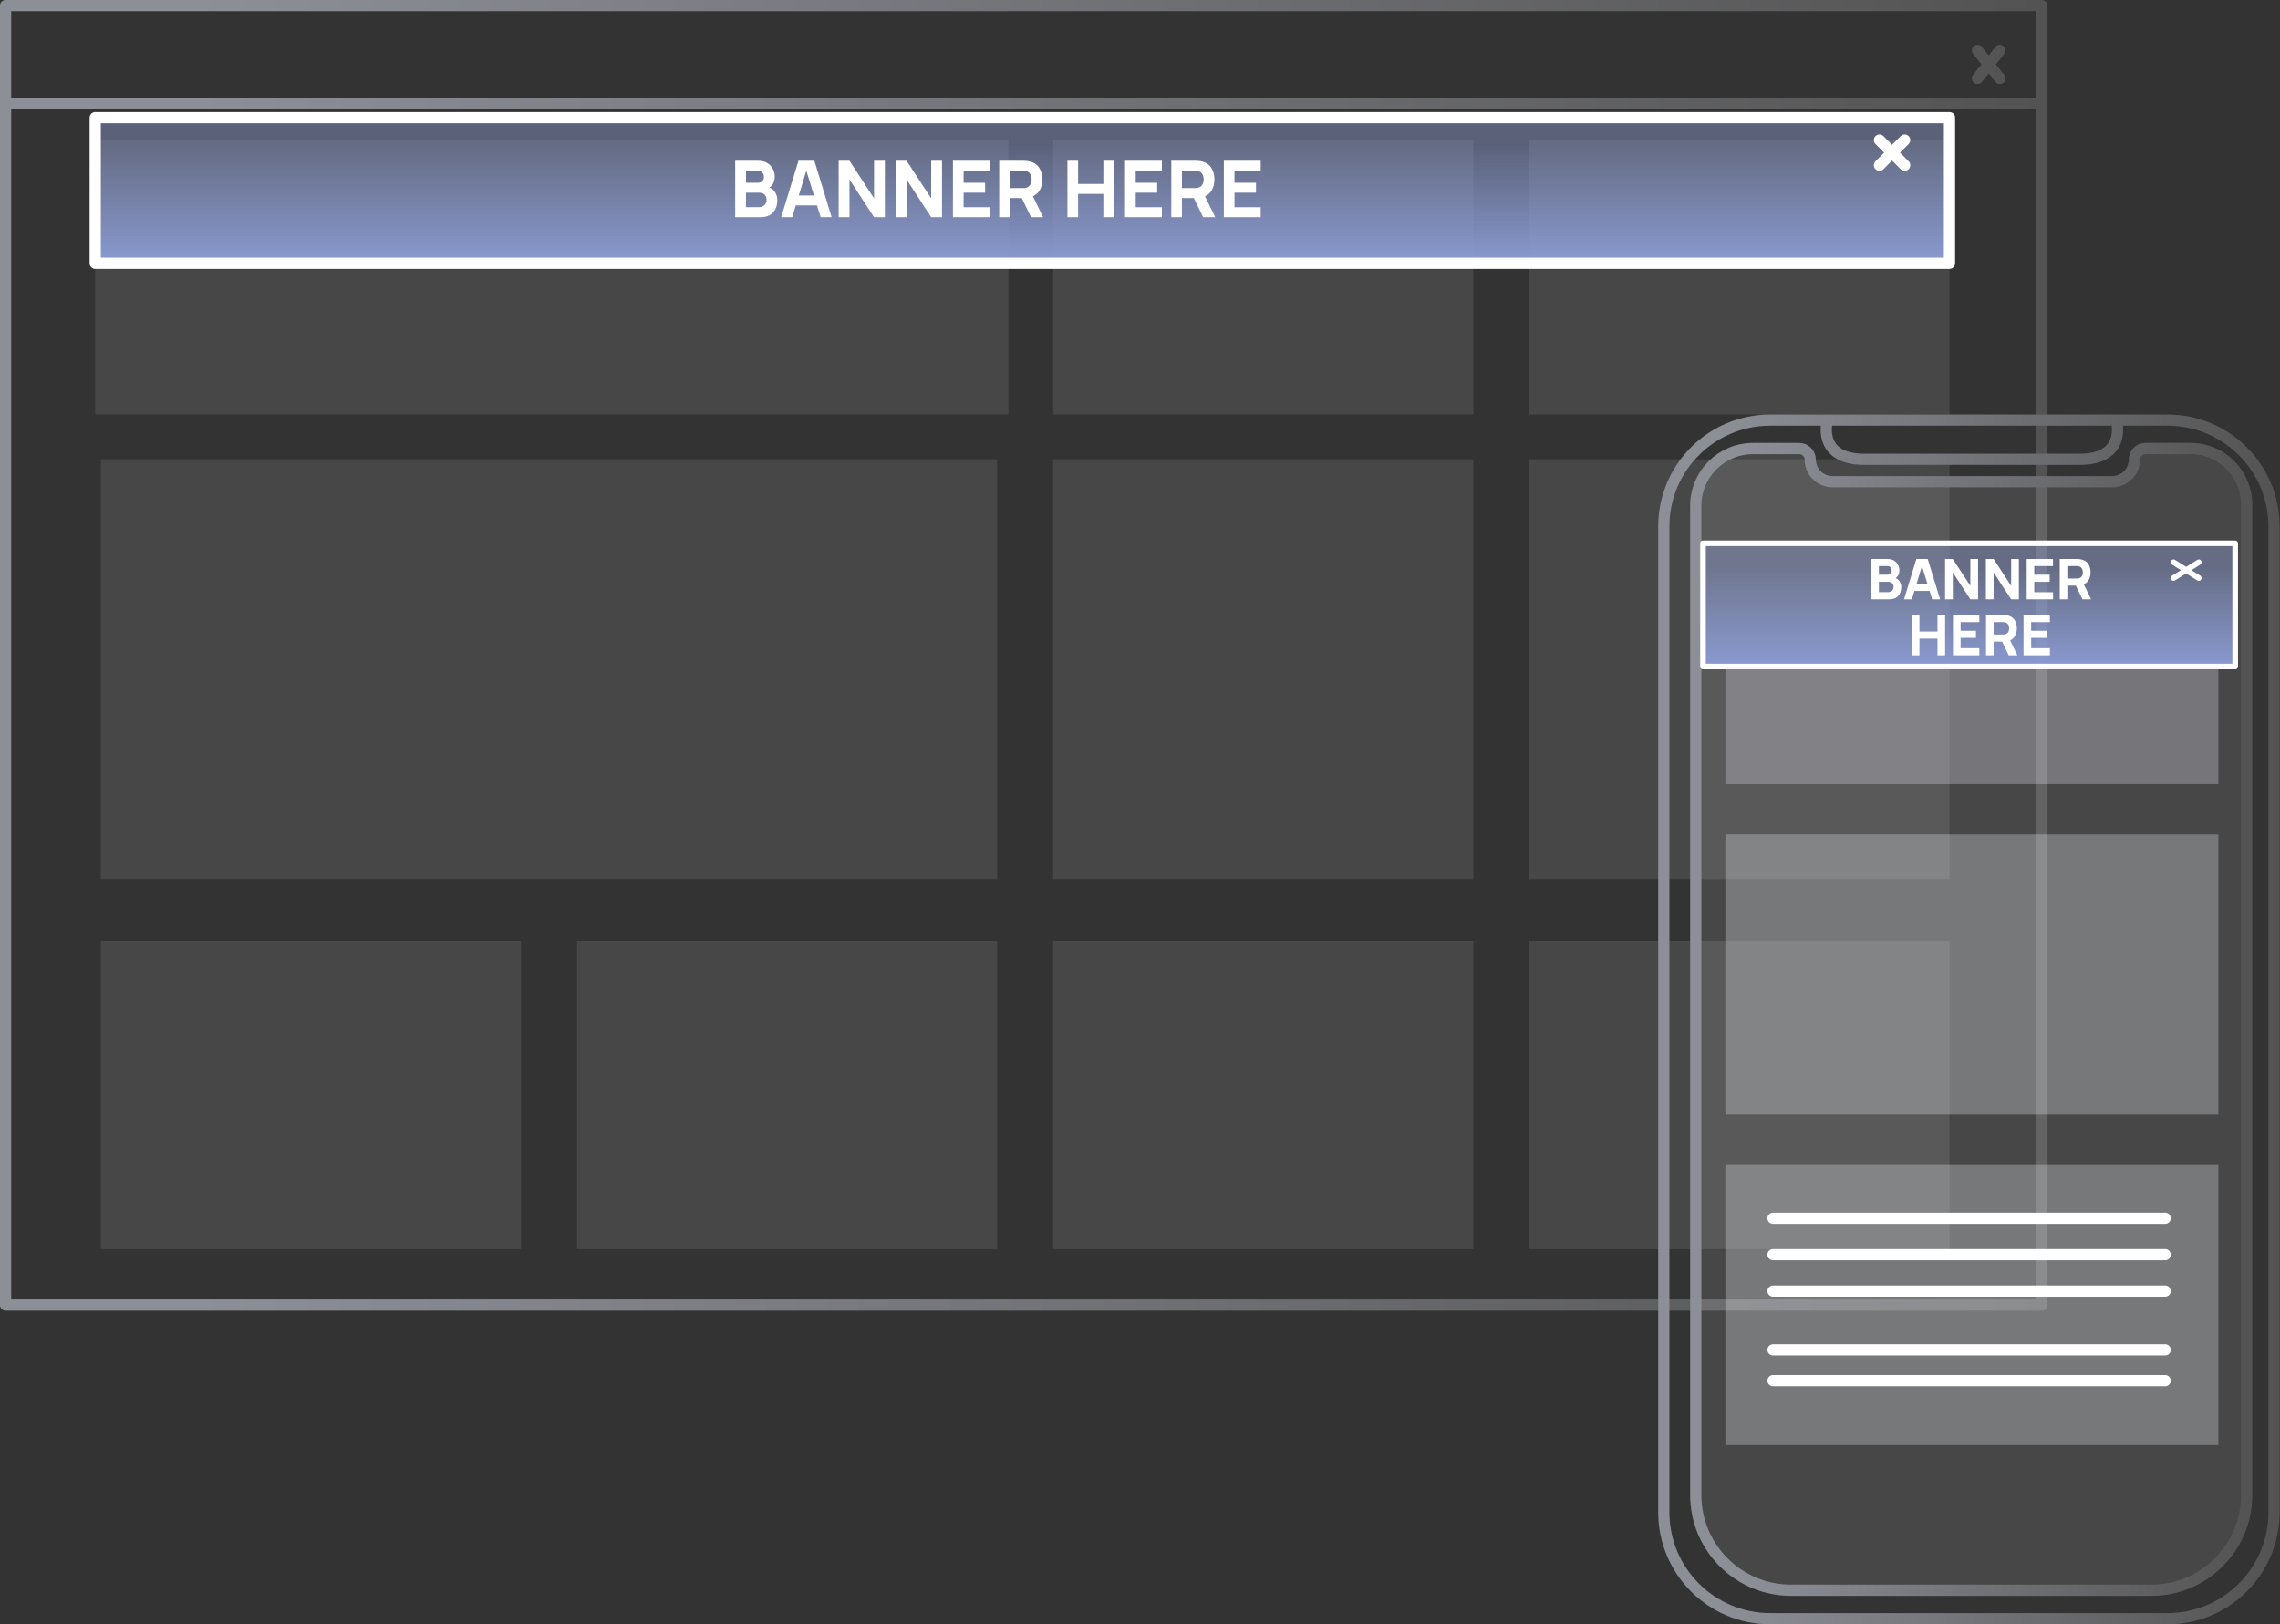 <svg width="407" height="290" viewBox="0 0 407 290" fill="none" xmlns="http://www.w3.org/2000/svg">
<rect x="0" y="0" width="407" height="290" fill="#333333" stroke="none"/>
<path d="M180 25H17V74H180V25Z" fill="white" fill-opacity="0.1"/>
<path d="M353 9L357 14M364.5 18.5V233H325.5H1V18.5H364.5ZM364.5 18.5V1H1V18.5H364.5ZM364.5 18.5H1H364.5ZM357 9L353 14L357 9Z" stroke="url(#paint0_linear_2_34)" stroke-width="2" stroke-linecap="round" stroke-linejoin="round"/>
<path d="M348 25H273V74H348V25Z" fill="white" fill-opacity="0.1"/>
<path d="M263 25H188V74H263V25Z" fill="white" fill-opacity="0.1"/>
<path d="M263 82H188V157H263V82Z" fill="white" fill-opacity="0.1"/>
<path d="M93 168H18V223H93V168Z" fill="white" fill-opacity="0.1"/>
<path d="M178 168H103V223H178V168Z" fill="white" fill-opacity="0.1"/>
<path d="M263 168H188V223H263V168Z" fill="white" fill-opacity="0.1"/>
<path d="M348 168H273V223H348V168Z" fill="white" fill-opacity="0.1"/>
<path d="M178 82H18V157H178V82Z" fill="white" fill-opacity="0.1"/>
<path d="M348 82H273V157H348V82Z" fill="white" fill-opacity="0.1"/>
<path d="M17 21H348V47H17V21Z" fill="url(#paint1_linear_2_34)" stroke="white" stroke-width="2" stroke-linecap="round" stroke-linejoin="round"/>
<path d="M131.238 38.778H135.704C136.735 38.778 137.5 38.495 138 37.931C138.504 37.361 138.756 36.627 138.756 35.726C138.756 35.24 138.637 34.795 138.399 34.389C138.165 33.978 137.813 33.675 137.342 33.479C137.64 33.297 137.874 33.04 138.042 32.709C138.21 32.377 138.294 31.983 138.294 31.526C138.294 31.082 138.191 30.644 137.986 30.21C137.78 29.776 137.456 29.416 137.013 29.132C136.569 28.843 135.988 28.698 135.27 28.698H131.238V38.778ZM133.17 32.632V30.476H135.242C135.606 30.476 135.883 30.581 136.075 30.791C136.266 31.001 136.362 31.26 136.362 31.568C136.362 31.936 136.254 32.207 136.04 32.38C135.83 32.548 135.564 32.632 135.242 32.632H133.17ZM133.17 36.986V34.41H135.508C135.951 34.41 136.282 34.529 136.502 34.767C136.726 35 136.838 35.297 136.838 35.656C136.838 36.062 136.712 36.386 136.46 36.629C136.212 36.867 135.895 36.986 135.508 36.986H133.17ZM139.452 38.778H141.412L142.049 36.678H145.843L146.494 38.778H148.454L145.374 28.698H142.532L139.452 38.778ZM142.588 34.9L143.932 30.483L145.297 34.9H142.588ZM149.709 38.778H151.641V32.058L156.023 38.778H157.955V28.698H156.023V35.418L151.641 28.698H149.709V38.778ZM159.908 38.778H161.84V32.058L166.222 38.778H168.154V28.698H166.222V35.418L161.84 28.698H159.908V38.778ZM170.107 38.778H176.687V37H172.011V34.41H175.847V32.632H172.011V30.476H176.687V28.698H170.107V38.778ZM178.365 38.778H180.269V35.362H182.39L184.049 38.778H186.205L184.385 35.04C184.959 34.779 185.381 34.384 185.652 33.857C185.927 33.325 186.065 32.716 186.065 32.03C186.065 31.18 185.857 30.457 185.442 29.86C185.026 29.262 184.366 28.894 183.461 28.754C183.33 28.73 183.181 28.716 183.013 28.712C182.849 28.703 182.719 28.698 182.621 28.698H178.365V38.778ZM180.269 33.584V30.476H182.537C182.635 30.476 182.742 30.48 182.859 30.49C182.975 30.499 183.083 30.518 183.181 30.546C183.437 30.616 183.636 30.735 183.776 30.903C183.916 31.066 184.011 31.25 184.063 31.456C184.119 31.657 184.147 31.848 184.147 32.03C184.147 32.212 184.119 32.406 184.063 32.611C184.011 32.812 183.916 32.996 183.776 33.164C183.636 33.327 183.437 33.444 183.181 33.514C183.083 33.542 182.975 33.56 182.859 33.57C182.742 33.579 182.635 33.584 182.537 33.584H180.269ZM190.546 38.778H192.45V34.62H196.958V38.778H198.862V28.698H196.958V32.842H192.45V28.698H190.546V38.778ZM200.828 38.778H207.408V37H202.732V34.41H206.568V32.632H202.732V30.476H207.408V28.698H200.828V38.778ZM209.085 38.778H210.989V35.362H213.11L214.769 38.778H216.925L215.105 35.04C215.679 34.779 216.102 34.384 216.372 33.857C216.648 33.325 216.785 32.716 216.785 32.03C216.785 31.18 216.578 30.457 216.162 29.86C215.747 29.262 215.087 28.894 214.181 28.754C214.051 28.73 213.901 28.716 213.733 28.712C213.57 28.703 213.439 28.698 213.341 28.698H209.085V38.778ZM210.989 33.584V30.476H213.257C213.355 30.476 213.463 30.48 213.579 30.49C213.696 30.499 213.803 30.518 213.901 30.546C214.158 30.616 214.356 30.735 214.496 30.903C214.636 31.066 214.732 31.25 214.783 31.456C214.839 31.657 214.867 31.848 214.867 32.03C214.867 32.212 214.839 32.406 214.783 32.611C214.732 32.812 214.636 32.996 214.496 33.164C214.356 33.327 214.158 33.444 213.901 33.514C213.803 33.542 213.696 33.56 213.579 33.57C213.463 33.579 213.355 33.584 213.257 33.584H210.989ZM218.464 38.778H225.044V37H220.368V34.41H224.204V32.632H220.368V30.476H225.044V28.698H218.464V38.778Z" fill="white"/>
<path d="M335.5 25L340 29.5M340 25L335.5 29.5L340 25Z" stroke="white" stroke-width="2" stroke-linecap="round" stroke-linejoin="round"/>
<path d="M301.71 90.298C301.71 84.103 306.731 79.082 312.926 79.082H321.182C322.816 79.082 324.141 80.407 324.141 82.041C324.141 83.675 325.466 85 327.1 85H377.057C378.691 85 380.016 83.675 380.016 82.041C380.016 80.407 381.34 79.082 382.975 79.082H391.027C397.109 79.082 402.039 84.012 402.039 90.094V266.917C402.039 276.858 393.98 284.917 384.039 284.917H319.71C309.769 284.917 301.71 276.858 301.71 266.917V90.298Z" fill="white" fill-opacity="0.1"/>
<path d="M302.71 90.298C302.71 84.656 307.284 80.082 312.926 80.082H321.182C322.264 80.082 323.141 80.959 323.141 82.041C323.141 84.227 324.914 86 327.1 86H377.057C379.243 86 381.016 84.227 381.016 82.041C381.016 80.959 381.893 80.082 382.975 80.082H391.027C396.557 80.082 401.039 84.564 401.039 90.094V266.917C401.039 276.306 393.428 283.917 384.039 283.917H319.71C310.321 283.917 302.71 276.306 302.71 266.917V90.298Z" stroke="url(#paint2_linear_2_34)" stroke-width="2"/>
<path fill-rule="evenodd" clip-rule="evenodd" d="M378.968 76H386.933C396.874 76 404.933 84.059 404.933 94V270C404.933 279.941 396.874 288 386.933 288H316C306.059 288 298 279.941 298 270V94C298 84.059 306.059 76 316 76H325.032C325.032 76.002 325.032 76.004 325.032 76.006C324.966 76.742 324.976 77.763 325.315 78.808C325.66 79.873 326.344 80.951 327.59 81.748C328.821 82.537 330.521 83 332.816 83H332.867H332.918H332.969H333.021H333.073H333.125H333.178H333.231H333.284H333.337H333.391H333.445H333.499H333.554H333.608H333.663H333.719H333.774H333.83H333.886H333.943H333.999H334.056H334.113H334.17H334.228H334.286H334.344H334.403H334.461H334.52H334.579H334.639H334.698H334.758H334.818H334.879H334.939H335H335.061H335.122H335.184H335.246H335.308H335.37H335.433H335.495H335.558H335.622H335.685H335.749H335.813H335.877H335.941H336.006H336.07H336.135H336.201H336.266H336.332H336.398H336.464H336.53H336.596H336.663H336.73H336.797H336.865H336.932H337H337.068H337.136H337.205H337.273H337.342H337.411H337.48H337.55H337.619H337.689H337.759H337.829H337.9H337.97H338.041H338.112H338.183H338.254H338.326H338.397H338.469H338.541H338.614H338.686H338.759H338.831H338.904H338.977H339.051H339.124H339.198H339.272H339.346H339.42H339.494H339.569H339.643H339.718H339.793H339.868H339.944H340.019H340.095H340.17H340.246H340.323H340.399H340.475H340.552H340.628H340.705H340.782H340.86H340.937H341.014H341.092H341.17H341.248H341.326H341.404H341.482H341.56H341.639H341.718H341.797H341.876H341.955H342.034H342.113H342.193H342.273H342.352H342.432H342.512H342.592H342.673H342.753H342.834H342.914H342.995H343.076H343.157H343.238H343.319H343.4H343.482H343.563H343.645H343.727H343.809H343.891H343.973H344.055H344.137H344.22H344.302H344.385H344.467H344.55H344.633H344.716H344.799H344.882H344.966H345.049H345.132H345.216H345.3H345.383H345.467H345.551H345.635H345.719H345.803H345.887H345.971H346.056H346.14H346.225H346.309H346.394H346.479H346.564H346.648H346.733H346.818H346.903H346.989H347.074H347.159H347.244H347.33H347.415H347.501H347.586H347.672H347.757H347.843H347.929H348.015H348.101H348.187H348.273H348.359H348.445H348.531H348.617H348.703H348.789H348.876H348.962H349.048H349.135H349.221H349.308H349.394H349.481H349.567H349.654H349.741H349.827H349.914H350.001H350.087H350.174H350.261H350.348H350.435H350.521H350.608H350.695H350.782H350.869H350.956H351.043H351.13H351.217H351.304H351.391H351.478H351.565H351.652H351.739H351.826H351.913H352H352.087H352.174H352.261H352.348H352.435H352.522H352.609H352.696H352.783H352.87H352.957H353.044H353.131H353.218H353.305H353.392H353.479H353.565H353.652H353.739H353.826H353.913H353.999H354.086H354.173H354.259H354.346H354.433H354.519H354.606H354.692H354.779H354.865H354.952H355.038H355.124H355.211H355.297H355.383H355.469H355.555H355.641H355.727H355.813H355.899H355.985H356.071H356.157H356.243H356.328H356.414H356.499H356.585H356.67H356.756H356.841H356.926H357.012H357.097H357.182H357.267H357.352H357.437H357.521H357.606H357.691H357.775H357.86H357.944H358.029H358.113H358.197H358.281H358.365H358.449H358.533H358.617H358.7H358.784H358.868H358.951H359.034H359.118H359.201H359.284H359.367H359.45H359.533H359.615H359.698H359.78H359.863H359.945H360.027H360.109H360.191H360.273H360.355H360.437H360.518H360.6H360.681H360.762H360.843H360.924H361.005H361.086H361.166H361.247H361.327H361.408H361.488H361.568H361.648H361.727H361.807H361.887H361.966H362.045H362.124H362.203H362.282H362.361H362.44H362.518H362.596H362.674H362.753H362.83H362.908H362.986H363.063H363.141H363.218H363.295H363.372H363.448H363.525H363.601H363.678H363.754H363.83H363.905H363.981H364.056H364.132H364.207H364.282H364.357H364.431H364.506H364.58H364.654H364.728H364.802H364.876H364.949H365.023H365.096H365.169H365.241H365.314H365.386H365.459H365.531H365.603H365.674H365.746H365.817H365.888H365.959H366.03H366.101H366.171H366.241H366.311H366.381H366.45H366.52H366.589H366.658H366.727H366.795H366.864H366.932H367H367.068H367.135H367.203H367.27H367.337H367.404H367.47H367.536H367.602H367.668H367.734H367.799H367.865H367.93H367.994H368.059H368.123H368.187H368.251H368.315H368.378H368.442H368.505H368.567H368.63H368.692H368.754H368.816H368.878H368.939H369H369.061H369.121H369.182H369.242H369.302H369.361H369.421H369.48H369.539H369.598H369.656H369.714H369.772H369.83H369.887H369.944H370.001H370.058H370.114H370.17H370.226H370.281H370.337H370.392H370.446H370.501H370.555H370.609H370.663H370.716H370.769H370.822H370.875H370.927H370.979H371.031H371.082H371.133H371.184C373.479 83 375.179 82.537 376.41 81.748C377.656 80.951 378.34 79.873 378.685 78.808C379.024 77.763 379.034 76.742 378.968 76.006C378.968 76.004 378.968 76.002 378.968 76ZM376.957 76H327.043C327.036 76.058 327.029 76.119 327.024 76.182C326.973 76.758 326.989 77.487 327.217 78.192C327.44 78.877 327.864 79.549 328.668 80.064C329.487 80.588 330.778 81 332.816 81H332.867H332.918H332.969H333.021H333.073H333.125H333.178H333.231H333.284H333.337H333.391H333.445H333.499H333.554H333.608H333.663H333.719H333.774H333.83H333.886H333.943H333.999H334.056H334.113H334.17H334.228H334.286H334.344H334.403H334.461H334.52H334.579H334.639H334.698H334.758H334.818H334.879H334.939H335H335.061H335.122H335.184H335.246H335.308H335.37H335.433H335.495H335.558H335.622H335.685H335.749H335.813H335.877H335.941H336.006H336.07H336.135H336.201H336.266H336.332H336.398H336.464H336.53H336.596H336.663H336.73H336.797H336.865H336.932H337H337.068H337.136H337.205H337.273H337.342H337.411H337.48H337.55H337.619H337.689H337.759H337.829H337.9H337.97H338.041H338.112H338.183H338.254H338.326H338.397H338.469H338.541H338.614H338.686H338.759H338.831H338.904H338.977H339.051H339.124H339.198H339.272H339.346H339.42H339.494H339.569H339.643H339.718H339.793H339.868H339.944H340.019H340.095H340.17H340.246H340.323H340.399H340.475H340.552H340.628H340.705H340.782H340.86H340.937H341.014H341.092H341.17H341.248H341.326H341.404H341.482H341.56H341.639H341.718H341.797H341.876H341.955H342.034H342.113H342.193H342.273H342.352H342.432H342.512H342.592H342.673H342.753H342.834H342.914H342.995H343.076H343.157H343.238H343.319H343.4H343.482H343.563H343.645H343.727H343.809H343.891H343.973H344.055H344.137H344.22H344.302H344.385H344.467H344.55H344.633H344.716H344.799H344.882H344.966H345.049H345.132H345.216H345.3H345.383H345.467H345.551H345.635H345.719H345.803H345.887H345.971H346.056H346.14H346.225H346.309H346.394H346.479H346.564H346.648H346.733H346.818H346.903H346.989H347.074H347.159H347.244H347.33H347.415H347.501H347.586H347.672H347.757H347.843H347.929H348.015H348.101H348.187H348.273H348.359H348.445H348.531H348.617H348.703H348.789H348.876H348.962H349.048H349.135H349.221H349.308H349.394H349.481H349.567H349.654H349.741H349.827H349.914H350.001H350.087H350.174H350.261H350.348H350.435H350.521H350.608H350.695H350.782H350.869H350.956H351.043H351.13H351.217H351.304H351.391H351.478H351.565H351.652H351.739H351.826H351.913H352H352.087H352.174H352.261H352.348H352.435H352.522H352.609H352.696H352.783H352.87H352.957H353.044H353.131H353.218H353.305H353.392H353.479H353.565H353.652H353.739H353.826H353.913H353.999H354.086H354.173H354.259H354.346H354.433H354.519H354.606H354.692H354.779H354.865H354.952H355.038H355.124H355.211H355.297H355.383H355.469H355.555H355.641H355.727H355.813H355.899H355.985H356.071H356.157H356.243H356.328H356.414H356.499H356.585H356.67H356.756H356.841H356.926H357.012H357.097H357.182H357.267H357.352H357.437H357.521H357.606H357.691H357.775H357.86H357.944H358.029H358.113H358.197H358.281H358.365H358.449H358.533H358.617H358.7H358.784H358.868H358.951H359.034H359.118H359.201H359.284H359.367H359.45H359.533H359.615H359.698H359.78H359.863H359.945H360.027H360.109H360.191H360.273H360.355H360.437H360.518H360.6H360.681H360.762H360.843H360.924H361.005H361.086H361.166H361.247H361.327H361.408H361.488H361.568H361.648H361.727H361.807H361.887H361.966H362.045H362.124H362.203H362.282H362.361H362.44H362.518H362.596H362.674H362.753H362.83H362.908H362.986H363.063H363.141H363.218H363.295H363.372H363.448H363.525H363.601H363.678H363.754H363.83H363.905H363.981H364.056H364.132H364.207H364.282H364.357H364.431H364.506H364.58H364.654H364.728H364.802H364.876H364.949H365.023H365.096H365.169H365.241H365.314H365.386H365.459H365.531H365.603H365.674H365.746H365.817H365.888H365.959H366.03H366.101H366.171H366.241H366.311H366.381H366.45H366.52H366.589H366.658H366.727H366.795H366.864H366.932H367H367.068H367.135H367.203H367.27H367.337H367.404H367.47H367.536H367.602H367.668H367.734H367.799H367.865H367.93H367.994H368.059H368.123H368.187H368.251H368.315H368.378H368.442H368.505H368.567H368.63H368.692H368.754H368.816H368.878H368.939H369H369.061H369.121H369.182H369.242H369.302H369.361H369.421H369.48H369.539H369.598H369.656H369.714H369.772H369.83H369.887H369.944H370.001H370.058H370.114H370.17H370.226H370.281H370.337H370.392H370.446H370.501H370.555H370.609H370.663H370.716H370.769H370.822H370.875H370.927H370.979H371.031H371.082H371.133H371.184C373.222 81 374.513 80.588 375.332 80.064C376.136 79.549 376.56 78.877 376.783 78.192C377.011 77.487 377.027 76.758 376.976 76.182C376.971 76.119 376.964 76.058 376.957 76ZM296 94C296 82.954 304.954 74 316 74H386.933C397.979 74 406.933 82.954 406.933 94V270C406.933 281.046 397.979 290 386.933 290H316C304.954 290 296 281.046 296 270V94Z" fill="url(#paint3_linear_2_34)"/>
<path d="M304 97H399V119H304V97Z" fill="url(#paint4_linear_2_34)"/>
<path d="M392.5 100.385L388 103.205L392.5 100.385ZM388 100.385L392.5 103.205L388 100.385ZM399 97H304V119H399V97Z" stroke="white" stroke-linecap="round" stroke-linejoin="round"/>
<path d="M334.019 107H337.209C337.946 107 338.493 106.798 338.849 106.395C339.209 105.988 339.389 105.463 339.389 104.82C339.389 104.473 339.304 104.155 339.134 103.865C338.968 103.572 338.716 103.355 338.379 103.215C338.593 103.085 338.759 102.902 338.879 102.665C338.999 102.428 339.059 102.147 339.059 101.82C339.059 101.503 338.986 101.19 338.839 100.88C338.693 100.57 338.461 100.313 338.144 100.11C337.828 99.903 337.413 99.8 336.899 99.8H334.019V107ZM335.399 102.61V101.07H336.879C337.139 101.07 337.338 101.145 337.474 101.295C337.611 101.445 337.679 101.63 337.679 101.85C337.679 102.113 337.603 102.307 337.449 102.43C337.299 102.55 337.109 102.61 336.879 102.61H335.399ZM335.399 105.72V103.88H337.069C337.386 103.88 337.623 103.965 337.779 104.135C337.939 104.302 338.019 104.513 338.019 104.77C338.019 105.06 337.929 105.292 337.749 105.465C337.573 105.635 337.346 105.72 337.069 105.72H335.399ZM339.887 107H341.287L341.742 105.5H344.452L344.917 107H346.317L344.117 99.8H342.087L339.887 107ZM342.127 104.23L343.087 101.075L344.062 104.23H342.127ZM347.213 107H348.593V102.2L351.723 107H353.103V99.8H351.723V104.6L348.593 99.8H347.213V107ZM354.498 107H355.878V102.2L359.008 107H360.388V99.8H359.008V104.6L355.878 99.8H354.498V107ZM361.783 107H366.483V105.73H363.143V103.88H365.883V102.61H363.143V101.07H366.483V99.8H361.783V107ZM367.681 107H369.041V104.56H370.556L371.741 107H373.281L371.981 104.33C372.391 104.143 372.693 103.862 372.886 103.485C373.083 103.105 373.181 102.67 373.181 102.18C373.181 101.573 373.033 101.057 372.736 100.63C372.44 100.203 371.968 99.94 371.321 99.84C371.228 99.823 371.121 99.813 371.001 99.81C370.885 99.803 370.791 99.8 370.721 99.8H367.681V107ZM369.041 103.29V101.07H370.661C370.731 101.07 370.808 101.073 370.891 101.08C370.975 101.087 371.051 101.1 371.121 101.12C371.305 101.17 371.446 101.255 371.546 101.375C371.646 101.492 371.715 101.623 371.751 101.77C371.791 101.913 371.811 102.05 371.811 102.18C371.811 102.31 371.791 102.448 371.751 102.595C371.715 102.738 371.646 102.87 371.546 102.99C371.446 103.107 371.305 103.19 371.121 103.24C371.051 103.26 370.975 103.273 370.891 103.28C370.808 103.287 370.731 103.29 370.661 103.29H369.041ZM341.28 117H342.64V114.03H345.86V117H347.22V109.8H345.86V112.76H342.64V109.8H341.28V117ZM348.624 117H353.324V115.73H349.984V113.88H352.724V112.61H349.984V111.07H353.324V109.8H348.624V117ZM354.522 117H355.882V114.56H357.397L358.582 117H360.122L358.822 114.33C359.232 114.143 359.534 113.862 359.727 113.485C359.924 113.105 360.022 112.67 360.022 112.18C360.022 111.573 359.874 111.057 359.577 110.63C359.281 110.203 358.809 109.94 358.162 109.84C358.069 109.823 357.962 109.813 357.842 109.81C357.726 109.803 357.632 109.8 357.562 109.8H354.522V117ZM355.882 113.29V111.07H357.502C357.572 111.07 357.649 111.073 357.732 111.08C357.816 111.087 357.892 111.1 357.962 111.12C358.146 111.17 358.287 111.255 358.387 111.375C358.487 111.492 358.556 111.623 358.592 111.77C358.632 111.913 358.652 112.05 358.652 112.18C358.652 112.31 358.632 112.448 358.592 112.595C358.556 112.738 358.487 112.87 358.387 112.99C358.287 113.107 358.146 113.19 357.962 113.24C357.892 113.26 357.816 113.273 357.732 113.28C357.649 113.287 357.572 113.29 357.502 113.29H355.882ZM361.221 117H365.921V115.73H362.581V113.88H365.321V112.61H362.581V111.07H365.921V109.8H361.221V117Z" fill="white"/>
<path d="M396 119H308V140H396V119Z" fill="#E2E5F0" fill-opacity="0.3"/>
<path d="M396 149H308V199H396V149Z" fill="#E6E9F2" fill-opacity="0.3"/>
<path d="M396 208H308V258H396V208Z" fill="#E6E9F2" fill-opacity="0.3"/>
<path d="M316.5 246.5H386.5M316.5 217.5H386.5H316.5ZM316.5 224H386.5H316.5ZM316.5 230.5H386.5H316.5ZM316.5 241H386.5H316.5Z" stroke="white" stroke-width="2" stroke-linecap="round" stroke-linejoin="round"/>
<defs>
<linearGradient id="paint0_linear_2_34" x1="1" y1="117" x2="364.5" y2="117" gradientUnits="userSpaceOnUse">
<stop offset="0.094" stop-color="#8D8F97"/>
<stop offset="1" stop-color="#535353"/>
</linearGradient>
<linearGradient id="paint1_linear_2_34" x1="182.5" y1="21" x2="182.5" y2="47" gradientUnits="userSpaceOnUse">
<stop offset="0.182" stop-color="#8A9AD0" stop-opacity="0.44"/>
<stop offset="1" stop-color="#8A9AD0"/>
</linearGradient>
<linearGradient id="paint2_linear_2_34" x1="301.71" y1="182" x2="402.039" y2="182" gradientUnits="userSpaceOnUse">
<stop offset="0.094" stop-color="#8D8F97"/>
<stop offset="1" stop-color="#535353"/>
</linearGradient>
<linearGradient id="paint3_linear_2_34" x1="296" y1="182" x2="406.933" y2="182" gradientUnits="userSpaceOnUse">
<stop offset="0.094" stop-color="#8D8F97"/>
<stop offset="1" stop-color="#535353"/>
</linearGradient>
<linearGradient id="paint4_linear_2_34" x1="351.5" y1="97" x2="351.5" y2="119" gradientUnits="userSpaceOnUse">
<stop offset="0.182" stop-color="#8A9AD0" stop-opacity="0.44"/>
<stop offset="1" stop-color="#8A9AD0"/>
</linearGradient>
</defs>
</svg>
